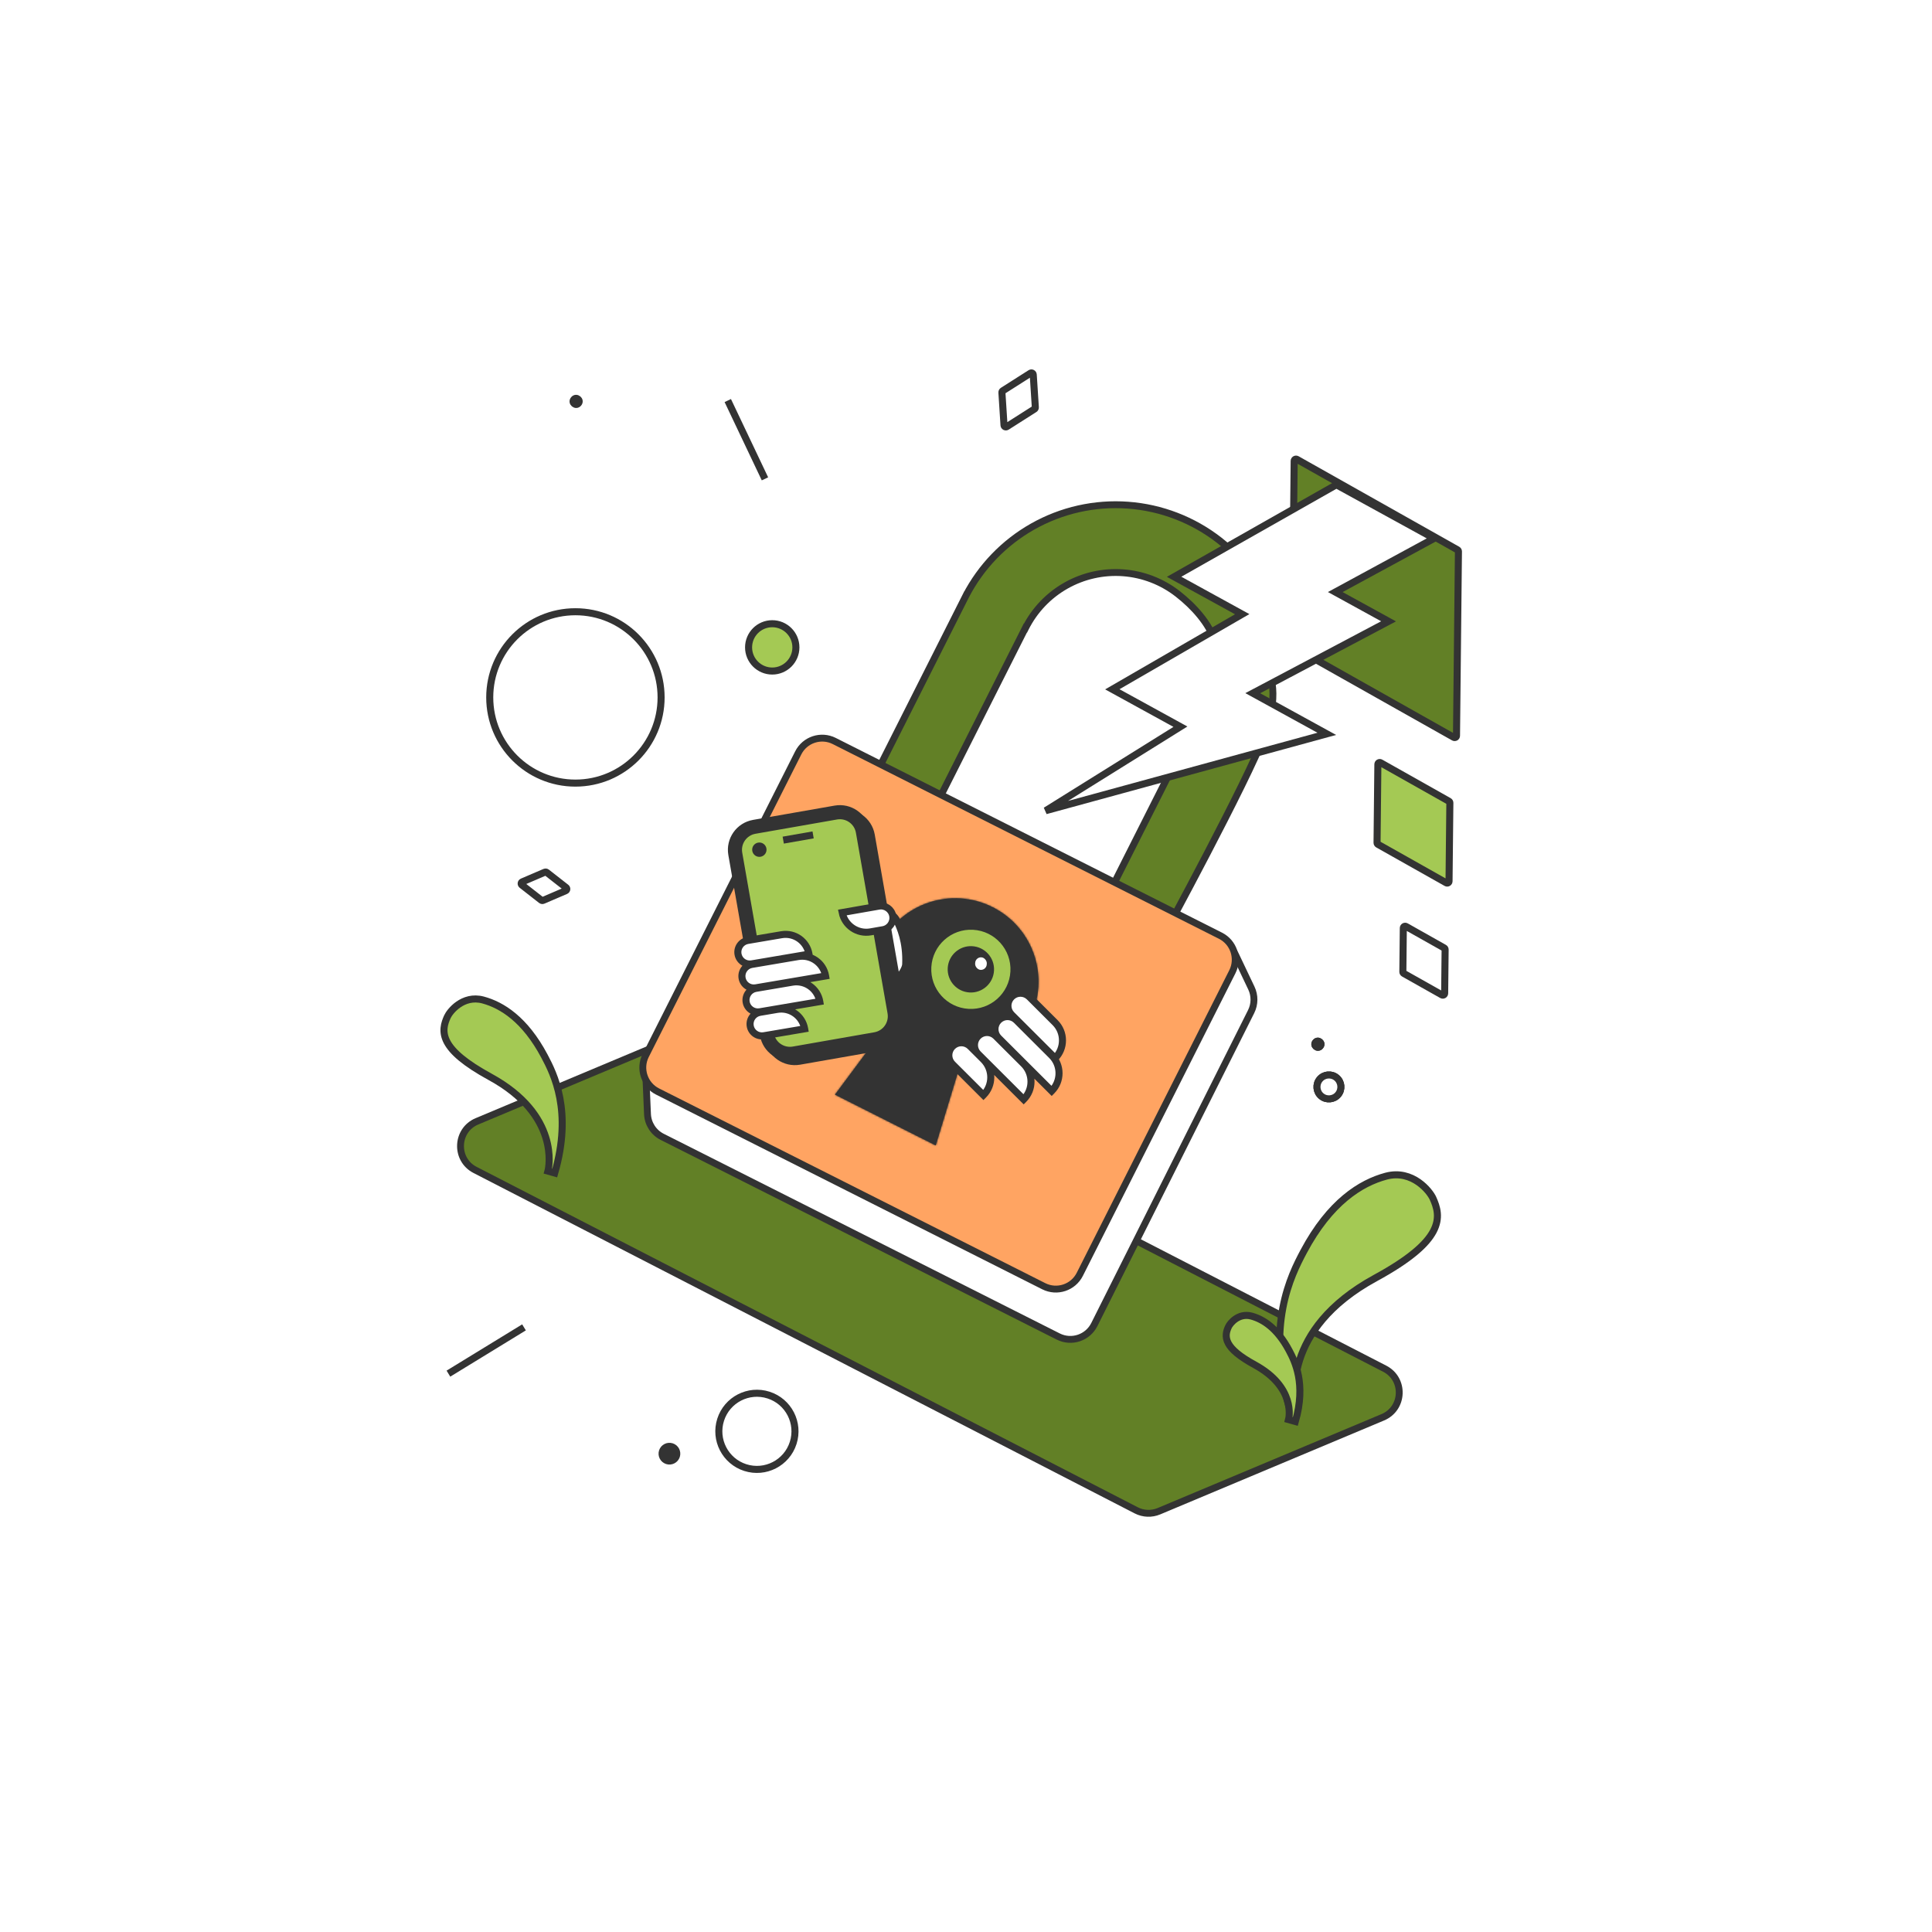 <svg width="1080" height="1080" viewBox="0 0 1080 1080" fill="none" xmlns="http://www.w3.org/2000/svg">
<rect width="1080" height="1080" fill="white"/>
<path d="M723.456 257.666L722.371 360.689C722.367 361.065 722.568 361.413 722.895 361.597L812.658 412.169C813.341 412.554 814.186 412.066 814.194 411.283L815.279 308.26C815.283 307.884 815.082 307.536 814.754 307.351L724.991 256.779C724.309 256.395 723.464 256.883 723.456 257.666Z" fill="#628026" stroke="#333333" stroke-width="3.94" stroke-linejoin="round"/>
<path d="M391.778 574.315C395.868 572.599 400.506 572.78 404.449 574.81L774.046 765.104C785.374 770.936 784.732 787.342 772.984 792.272L647.835 844.785C643.746 846.501 639.107 846.32 635.165 844.29L265.567 653.996C254.24 648.164 254.881 631.758 266.63 626.829L391.778 574.315Z" fill="#628026" stroke="#333333" stroke-width="3.84"/>
<circle r="47.897" transform="matrix(1 -8.74228e-08 -8.74228e-08 -1 321.661 389.862)" fill="white" stroke="#333333" stroke-width="3.94"/>
<circle cx="742.877" cy="607.593" r="6.691" transform="rotate(-140.278 742.877 607.593)" fill="white" stroke="#333333" stroke-width="3.94"/>
<circle cx="736.714" cy="583.725" r="1.97" transform="rotate(-140.278 736.714 583.725)" fill="#333333" stroke="#333333" stroke-width="3.353"/>
<circle cx="742.878" cy="607.593" r="6.691" transform="rotate(-140.278 742.878 607.593)" fill="white" stroke="#333333" stroke-width="3.94"/>
<circle cx="736.715" cy="583.726" r="1.97" transform="rotate(-140.278 736.715 583.726)" fill="#333333" stroke="#333333" stroke-width="3.353"/>
<circle cx="322.058" cy="224.384" r="1.97" transform="rotate(-140.278 322.058 224.384)" fill="#333333" stroke="#333333" stroke-width="3.353"/>
<path d="M427.618 267.676L406.835 223.911" stroke="#333333" stroke-width="3.94"/>
<path d="M316.452 496.147L305.624 487.688C305.328 487.457 304.929 487.405 304.584 487.553L291.956 492.968C291.236 493.277 291.111 494.244 291.728 494.726L302.556 503.185C302.852 503.416 303.25 503.468 303.596 503.32L316.223 497.905C316.943 497.596 317.069 496.629 316.452 496.147Z" fill="white" stroke="#333333" stroke-width="3.94" stroke-linejoin="round"/>
<path d="M576.008 208.629L560.549 218.463C560.232 218.665 560.05 219.023 560.074 219.398L561.246 237.682C561.296 238.464 562.166 238.906 562.827 238.486L578.286 228.652C578.603 228.45 578.785 228.092 578.761 227.717L577.588 209.432C577.538 208.651 576.668 208.209 576.008 208.629Z" fill="white" stroke="#333333" stroke-width="3.94" stroke-linejoin="round"/>
<path fill-rule="evenodd" clip-rule="evenodd" d="M708.201 373.497C685.411 386.628 666.96 406.138 655.12 429.624L616.065 507.09L649.82 524.108C649.82 524.108 697.5 436.293 707.024 410.642C716.549 384.992 708.201 373.497 708.201 373.497ZM539.563 333.758C539.589 333.707 539.615 333.655 539.641 333.604L539.959 332.975L539.964 332.977C548.366 316.802 561.281 303.399 577.154 294.402C593.382 285.204 611.973 281.025 630.576 282.393C649.179 283.761 666.959 290.614 681.667 302.087C683.777 303.733 685.81 305.463 687.762 307.272C709.387 327.31 710.095 376.439 681.12 381.884C680.32 382.034 680.45 380.018 680.654 376.861C680.952 372.234 681.407 365.158 679.326 358.861C675.823 348.267 667.155 338.832 658.358 331.969C649.56 325.107 638.924 321.007 627.797 320.189C616.669 319.371 605.548 321.87 595.841 327.372C586.134 332.874 578.277 341.131 573.262 351.099L573.177 351.056L516.509 463.459L482.754 446.441L539.408 334.067L539.407 334.067C539.459 333.964 539.511 333.861 539.563 333.758Z" fill="#628026"/>
<path d="M708.201 373.497L709.755 372.368L708.739 370.97L707.242 371.833L708.201 373.497ZM616.065 507.09L614.35 506.226L613.486 507.94L615.2 508.805L616.065 507.09ZM649.82 524.108L648.955 525.823L650.618 526.661L651.507 525.024L649.82 524.108ZM707.024 410.642L708.824 411.31L707.024 410.642ZM539.641 333.604L541.352 334.476L541.356 334.469L539.641 333.604ZM539.563 333.758L537.851 332.888L537.851 332.889L539.563 333.758ZM539.959 332.975L540.823 331.26L539.108 330.396L538.244 332.11L539.959 332.975ZM539.964 332.977L539.099 334.692L540.793 335.546L541.668 333.862L539.964 332.977ZM577.154 294.402L576.207 292.732L577.154 294.402ZM630.576 282.393L630.435 284.308L630.435 284.308L630.576 282.393ZM681.667 302.087L680.486 303.601L680.486 303.601L681.667 302.087ZM687.762 307.272L689.067 305.864L689.067 305.864L687.762 307.272ZM681.12 381.884L681.475 383.771L681.475 383.771L681.12 381.884ZM680.654 376.861L682.57 376.984L682.57 376.984L680.654 376.861ZM679.326 358.861L681.149 358.258L681.149 358.258L679.326 358.861ZM658.358 331.969L659.538 330.456L659.538 330.456L658.358 331.969ZM573.262 351.099L572.399 352.814L574.115 353.677L574.977 351.962L573.262 351.099ZM573.177 351.056L574.04 349.341L572.327 348.479L571.463 350.192L573.177 351.056ZM516.509 463.459L515.645 465.173L517.359 466.037L518.224 464.323L516.509 463.459ZM482.754 446.441L481.04 445.576L480.175 447.291L481.89 448.155L482.754 446.441ZM539.408 334.067L541.122 334.932L541.986 333.217L540.272 332.353L539.408 334.067ZM539.407 334.067L537.692 333.204L536.83 334.918L538.542 335.781L539.407 334.067ZM656.834 430.488C668.506 407.337 686.695 388.104 709.16 375.16L707.242 371.833C684.128 385.151 665.414 404.939 653.405 428.76L656.834 430.488ZM617.779 507.955L656.834 430.488L653.405 428.76L614.35 506.226L617.779 507.955ZM650.684 522.394L616.929 505.376L615.2 508.805L648.955 525.823L650.684 522.394ZM705.224 409.974C700.513 422.66 686.28 450.904 673.147 476.107C666.596 488.679 660.342 500.451 655.725 509.08C653.417 513.395 651.519 516.924 650.197 519.373C649.536 520.598 649.02 521.553 648.669 522.202C648.493 522.526 648.359 522.774 648.269 522.94C648.224 523.024 648.189 523.087 648.167 523.129C648.155 523.15 648.147 523.166 648.141 523.176C648.138 523.181 648.136 523.185 648.134 523.188C648.134 523.189 648.133 523.19 648.133 523.191C648.132 523.192 648.132 523.192 649.82 524.108C651.507 525.024 651.507 525.024 651.508 525.023C651.508 525.023 651.508 525.021 651.509 525.02C651.511 525.017 651.513 525.013 651.516 525.008C651.522 524.997 651.53 524.981 651.542 524.96C651.565 524.918 651.599 524.854 651.645 524.771C651.735 524.603 651.87 524.355 652.046 524.03C652.398 523.379 652.915 522.423 653.577 521.196C654.9 518.743 656.801 515.211 659.111 510.892C663.732 502.254 669.993 490.469 676.553 477.881C689.641 452.764 704.01 424.274 708.824 411.31L705.224 409.974ZM708.201 373.497C706.647 374.625 706.647 374.624 706.646 374.622C706.645 374.622 706.645 374.621 706.644 374.62C706.643 374.619 706.643 374.618 706.642 374.617C706.64 374.615 706.64 374.614 706.639 374.613C706.639 374.612 706.64 374.614 706.643 374.619C706.649 374.628 706.663 374.647 706.683 374.678C706.723 374.74 706.79 374.847 706.877 374.998C707.051 375.3 707.306 375.783 707.592 376.45C708.163 377.783 708.862 379.862 709.285 382.73C710.129 388.456 709.887 397.416 705.224 409.974L708.824 411.31C713.686 398.217 714.032 388.605 713.084 382.17C712.61 378.959 711.817 376.561 711.121 374.937C710.773 374.126 710.451 373.51 710.205 373.083C710.083 372.87 709.979 372.704 709.902 372.585C709.863 372.526 709.831 372.478 709.806 372.442C709.794 372.424 709.783 372.409 709.775 372.396C709.77 372.39 709.766 372.385 709.763 372.38C709.761 372.378 709.76 372.376 709.758 372.374C709.758 372.373 709.757 372.371 709.756 372.371C709.755 372.37 709.755 372.368 708.201 373.497ZM537.931 332.732C537.904 332.784 537.878 332.836 537.851 332.888L541.275 334.627C541.301 334.577 541.326 334.527 541.352 334.476L537.931 332.732ZM538.244 332.11L537.927 332.74L541.356 334.469L541.673 333.839L538.244 332.11ZM540.828 331.263L540.823 331.26L539.094 334.689L539.099 334.692L540.828 331.263ZM576.207 292.732C560.011 301.911 546.833 315.587 538.26 332.092L541.668 333.862C549.899 318.016 562.551 304.886 578.101 296.072L576.207 292.732ZM630.717 280.478C611.735 279.082 592.765 283.346 576.207 292.732L578.101 296.072C593.998 287.062 612.211 282.967 630.435 284.308L630.717 280.478ZM682.848 300.573C667.84 288.867 649.699 281.874 630.717 280.478L630.435 284.308C648.66 285.648 666.077 292.362 680.486 303.601L682.848 300.573ZM689.067 305.864C687.075 304.018 685.001 302.253 682.848 300.573L680.486 303.601C682.553 305.213 684.545 306.909 686.457 308.681L689.067 305.864ZM681.475 383.771C697.252 380.806 704.574 365.991 705.334 350.142C706.096 334.251 700.389 316.355 689.067 305.864L686.457 308.681C696.76 318.227 702.22 334.915 701.498 349.958C700.775 365.045 693.963 377.517 680.766 379.997L681.475 383.771ZM678.738 376.737C678.639 378.264 678.544 379.689 678.593 380.704C678.616 381.174 678.675 381.822 678.929 382.39C679.066 382.696 679.327 383.134 679.82 383.453C680.364 383.805 680.964 383.867 681.475 383.771L680.766 379.997C681.077 379.938 681.506 379.97 681.904 380.228C682.253 380.453 682.394 380.733 682.434 380.822C682.494 380.956 682.448 380.931 682.429 380.521C682.393 379.776 682.465 378.615 682.57 376.984L678.738 376.737ZM677.503 359.464C679.45 365.353 679.039 372.058 678.738 376.737L682.57 376.984C682.864 372.411 683.365 364.964 681.149 358.258L677.503 359.464ZM657.177 333.483C665.841 340.242 674.172 349.389 677.503 359.464L681.149 358.258C677.475 347.146 668.47 337.422 659.538 330.456L657.177 333.483ZM627.656 322.104C638.405 322.894 648.678 326.854 657.177 333.483L659.538 330.456C650.441 323.359 639.444 319.12 627.937 318.274L627.656 322.104ZM596.788 329.043C606.165 323.728 616.907 321.313 627.656 322.104L627.937 318.274C616.431 317.428 604.932 320.013 594.894 325.702L596.788 329.043ZM574.977 351.962C579.821 342.333 587.411 334.357 596.788 329.043L594.894 325.702C584.857 331.391 576.732 339.929 571.547 350.236L574.977 351.962ZM572.315 352.771L572.399 352.814L574.125 349.384L574.04 349.341L572.315 352.771ZM518.224 464.323L574.892 351.92L571.463 350.192L514.795 462.594L518.224 464.323ZM481.89 448.155L515.645 465.173L517.373 461.744L483.618 444.726L481.89 448.155ZM537.693 333.203L481.04 445.576L484.469 447.305L541.122 334.932L537.693 333.203ZM538.542 335.781L538.543 335.782L540.272 332.353L540.271 332.353L538.542 335.781ZM537.851 332.889C537.798 332.994 537.745 333.099 537.692 333.204L541.122 334.93C541.173 334.829 541.224 334.728 541.275 334.627L537.851 332.889Z" fill="#333333"/>
<path d="M453.356 447.328C457.192 441.126 464.933 438.582 471.701 441.299L682.563 525.943C686.06 527.346 688.901 530.015 690.52 533.417L699.52 552.33C701.507 556.505 701.458 561.362 699.387 565.495L611.733 740.444C608.015 747.864 598.98 750.855 591.569 747.119L370.179 635.504C365.327 633.058 362.177 628.178 361.946 622.749L361.039 601.493C360.911 598.49 361.687 595.518 363.269 592.962L453.356 447.328Z" fill="white" stroke="#333333" stroke-width="3.84"/>
<path d="M446.216 420.871C449.946 413.474 458.966 410.5 466.363 414.23L682.25 523.07C689.648 526.8 692.621 535.82 688.892 543.217L603.615 712.365C599.886 719.762 590.866 722.735 583.468 719.006L367.581 610.165C360.184 606.436 357.21 597.416 360.94 590.018L446.216 420.871Z" fill="#FFA462" stroke="#333333" stroke-width="3.84"/>
<mask id="path-16-inside-1_901_584" fill="white">
<path fill-rule="evenodd" clip-rule="evenodd" d="M536.754 595.272C552.754 594.286 567.819 585.066 575.556 569.719C587.146 546.73 577.906 518.698 554.916 507.108C531.927 495.517 503.895 504.758 492.305 527.747C484.569 543.092 486.113 560.684 494.833 574.133L466.737 611.917L523.086 640.326L536.754 595.272Z"/>
</mask>
<path fill-rule="evenodd" clip-rule="evenodd" d="M536.754 595.272C552.754 594.286 567.819 585.066 575.556 569.719C587.146 546.73 577.906 518.698 554.916 507.108C531.927 495.517 503.895 504.758 492.305 527.747C484.569 543.092 486.113 560.684 494.833 574.133L466.737 611.917L523.086 640.326L536.754 595.272Z" fill="#333333"/>
<path d="M536.754 595.272L536.511 591.339L533.778 591.508L532.983 594.128L536.754 595.272ZM494.833 574.133L497.994 576.484L499.628 574.287L498.139 571.99L494.833 574.133ZM466.737 611.917L463.575 609.566L460.779 613.326L464.963 615.435L466.737 611.917ZM523.086 640.326L521.312 643.844L525.496 645.953L526.856 641.47L523.086 640.326ZM572.038 567.945C564.957 581.991 551.171 590.436 536.511 591.339L536.996 599.205C554.337 598.136 570.681 588.142 579.075 571.493L572.038 567.945ZM553.143 510.626C574.189 521.236 582.649 546.899 572.038 567.945L579.075 571.493C591.644 546.561 581.622 516.159 556.69 503.589L553.143 510.626ZM495.823 529.521C506.434 508.475 532.096 500.015 553.143 510.626L556.69 503.589C531.758 491.02 501.356 501.041 488.787 525.974L495.823 529.521ZM498.139 571.99C490.15 559.668 488.743 543.565 495.823 529.521L488.787 525.974C480.394 542.62 482.077 561.701 491.527 576.277L498.139 571.99ZM469.898 614.268L497.994 576.484L491.671 571.782L463.575 609.566L469.898 614.268ZM524.859 636.808L468.51 608.399L464.963 615.435L521.312 643.844L524.859 636.808ZM532.983 594.128L519.315 639.182L526.856 641.47L540.524 596.416L532.983 594.128Z" fill="#333333" mask="url(#path-16-inside-1_901_584)"/>
<mask id="mask0_901_584" style="mask-type:alpha" maskUnits="userSpaceOnUse" x="490" y="511" width="105" height="62">
<path fill-rule="evenodd" clip-rule="evenodd" d="M490.599 538.946C501.892 521.363 522.068 510.199 544.422 511.45C566.775 512.701 585.579 526.047 594.839 544.78C583.547 562.362 563.37 573.527 541.017 572.276C518.664 571.025 499.859 557.679 490.599 538.946Z" fill="#C4C4C4"/>
</mask>
<g mask="url(#mask0_901_584)">
<circle cx="542.723" cy="541.86" r="24.059" transform="rotate(3.203 542.723 541.86)" fill="#A4C954" stroke="#333333" stroke-width="3.84"/>
<circle cx="542.721" cy="541.86" r="12.959" transform="rotate(3.203 542.721 541.86)" fill="#333333"/>
</g>
<rect x="545.32" y="534.971" width="6.499" height="7.025" rx="3.25" transform="rotate(3.203 545.32 534.971)" fill="white"/>
<path fill-rule="evenodd" clip-rule="evenodd" d="M587.884 590.009C593.372 595.487 593.382 604.379 587.905 609.869L558.248 580.266C555.504 577.527 555.499 573.081 558.237 570.336C560.976 567.591 565.42 567.586 568.164 570.326L587.884 590.009ZM572.219 594.717C577.708 600.196 577.717 609.088 572.24 614.577L546.782 589.164C544.038 586.425 544.033 581.979 546.772 579.234C549.51 576.489 553.955 576.485 556.699 579.224L572.219 594.717ZM549.749 612.161C555.226 606.671 555.217 597.78 549.729 592.301L542.368 584.953C539.624 582.213 535.179 582.218 532.441 584.963C529.702 587.708 529.707 592.154 532.451 594.893L549.749 612.161ZM589.81 571.647C595.299 577.126 595.308 586.017 589.831 591.507L565.495 567.214C562.75 564.475 562.746 560.029 565.484 557.284C568.223 554.539 572.667 554.534 575.411 557.274L589.81 571.647Z" fill="white"/>
<path d="M587.905 609.869L589.302 611.258L587.908 612.656L586.511 611.261L587.905 609.869ZM587.884 590.009L586.49 591.401L586.49 591.401L587.884 590.009ZM558.248 580.266L556.854 581.658L556.854 581.658L558.248 580.266ZM558.237 570.336L556.84 568.947L556.84 568.947L558.237 570.336ZM568.164 570.326L566.77 571.717L566.77 571.717L568.164 570.326ZM572.24 614.577L573.637 615.966L572.243 617.364L570.846 615.969L572.24 614.577ZM572.219 594.717L570.825 596.109L570.825 596.109L572.219 594.717ZM546.782 589.164L548.176 587.773L548.176 587.773L546.782 589.164ZM546.772 579.234L548.169 580.623L548.169 580.623L546.772 579.234ZM556.699 579.224L555.305 580.616L555.305 580.616L556.699 579.224ZM549.729 592.301L548.335 593.693L549.729 592.301ZM549.749 612.161L551.147 613.55L549.752 614.948L548.355 613.553L549.749 612.161ZM542.368 584.953L543.762 583.561L543.762 583.561L542.368 584.953ZM532.441 584.963L531.044 583.574L531.044 583.574L532.441 584.963ZM532.451 594.893L531.057 596.285L532.451 594.893ZM589.831 591.507L591.228 592.896L589.834 594.294L588.436 592.899L589.831 591.507ZM589.81 571.647L591.205 570.255L591.205 570.255L589.81 571.647ZM565.495 567.214L564.1 568.606L564.1 568.606L565.495 567.214ZM565.484 557.284L566.881 558.673L566.881 558.673L565.484 557.284ZM575.411 557.274L574.017 558.665L574.017 558.665L575.411 557.274ZM586.508 608.48C591.217 603.759 591.209 596.112 586.49 591.401L589.278 588.617C595.535 594.863 595.546 604.999 589.302 611.258L586.508 608.48ZM559.642 578.874L589.299 608.477L586.511 611.261L556.854 581.658L559.642 578.874ZM559.635 571.725C557.663 573.701 557.667 576.903 559.642 578.874L556.854 581.658C553.341 578.151 553.335 572.461 556.84 568.947L559.635 571.725ZM566.77 571.717C564.797 569.748 561.603 569.751 559.635 571.725L556.84 568.947C560.348 565.431 566.043 565.425 569.559 568.934L566.77 571.717ZM586.49 591.401L566.77 571.717L569.559 568.934L589.278 588.617L586.49 591.401ZM570.843 613.189C575.552 608.468 575.545 600.82 570.825 596.109L573.614 593.326C579.871 599.572 579.881 609.707 573.637 615.966L570.843 613.189ZM548.176 587.773L573.634 613.186L570.846 615.969L545.388 590.556L548.176 587.773ZM548.169 580.623C546.198 582.599 546.201 585.801 548.176 587.773L545.388 590.556C541.875 587.049 541.869 581.359 545.375 577.845L548.169 580.623ZM555.305 580.616C553.332 578.646 550.138 578.65 548.169 580.623L545.375 577.845C548.883 574.329 554.578 574.323 558.093 577.832L555.305 580.616ZM570.825 596.109L555.305 580.616L558.093 577.832L573.614 593.326L570.825 596.109ZM551.123 590.909C557.38 597.155 557.391 607.291 551.147 613.55L548.352 610.772C553.062 606.052 553.054 598.404 548.335 593.693L551.123 590.909ZM543.762 583.561L551.123 590.909L548.335 593.693L540.974 586.344L543.762 583.561ZM531.044 583.574C534.552 580.058 540.247 580.052 543.762 583.561L540.974 586.344C539.001 584.375 535.807 584.378 533.838 586.352L531.044 583.574ZM531.057 596.285C527.544 592.778 527.538 587.088 531.044 583.574L533.838 586.352C531.867 588.328 531.87 591.529 533.845 593.501L531.057 596.285ZM548.355 613.553L531.057 596.285L533.845 593.501L551.144 610.769L548.355 613.553ZM588.434 590.118C593.143 585.398 593.135 577.75 588.416 573.039L591.205 570.255C597.462 576.501 597.472 586.637 591.228 592.896L588.434 590.118ZM566.889 565.822L591.225 590.115L588.436 592.899L564.1 568.606L566.889 565.822ZM566.881 558.673C564.91 560.648 564.914 563.85 566.889 565.822L564.1 568.606C560.587 565.099 560.581 559.409 564.087 555.895L566.881 558.673ZM574.017 558.665C572.044 556.696 568.85 556.699 566.881 558.673L564.087 555.895C567.595 552.379 573.29 552.373 576.806 555.882L574.017 558.665ZM588.416 573.039L574.017 558.665L576.806 555.882L591.205 570.255L588.416 573.039Z" fill="#333333"/>
<path d="M656.328 322.426L747.044 270.987L801.667 300.978L746.427 330.965L776.22 347.324L700.305 387.502L741.685 410.222L584.532 453.188L659.865 406.228L621.794 385.324L694.399 343.33L656.328 322.426Z" fill="white" stroke="#333333" stroke-width="3.94"/>
<path d="M720.926 787.576L724.718 786.506C724.298 784.984 722.052 774.189 726.524 760.194C730.973 746.272 742.133 728.979 768.832 714.429C788.06 703.95 797.398 695.541 801.254 688.262C803.216 684.557 803.748 681.166 803.457 678.031C803.171 674.946 802.094 672.209 801.018 669.82C800.131 667.852 797.302 663.858 792.921 660.807C788.469 657.707 782.265 655.485 774.793 657.496C760.651 661.302 743.452 672.031 728.778 699.562C721.615 712.999 707.471 740.938 720.926 787.576Z" fill="#A4C954" stroke="#333333" stroke-width="3.94" stroke-linecap="round"/>
<path d="M724.114 794.636L720.324 793.562C720.467 793.045 721.442 788.494 719.548 782.548C717.678 776.675 712.947 769.236 701.372 762.913C692.837 758.25 688.458 754.396 686.596 750.871C685.63 749.044 685.353 747.329 685.503 745.728C685.649 744.177 686.189 742.831 686.679 741.747C687.157 740.688 688.544 738.77 690.639 737.314C692.805 735.809 695.882 734.701 699.573 735.699C706.157 737.478 713.991 742.454 720.595 754.874C723.824 760.947 730.2 773.622 724.114 794.636Z" fill="#A4C954" stroke="#333333" stroke-width="3.94" stroke-linecap="round"/>
<path d="M310.099 655.735L306.309 654.661C306.6 653.611 308.255 645.748 305.001 635.528C301.769 625.381 293.636 612.707 274.043 602.003C259.839 594.244 252.833 587.968 249.917 582.448C248.424 579.624 248.013 577.019 248.24 574.605C248.462 572.239 249.289 570.156 250.091 568.38C250.787 566.839 252.941 563.821 256.251 561.521C259.632 559.172 264.37 557.476 270.066 559.015C280.659 561.878 293.456 569.916 304.328 590.363C309.638 600.348 320.121 621.13 310.099 655.735Z" fill="#A4C954" stroke="#333333" stroke-width="3.94" stroke-linecap="round"/>
<path d="M479.362 560.677C450.985 571.076 441.794 570.923 426.885 530.24L473.345 513.214C474.344 515.942 476.268 518.284 480.675 517.544C482.566 514.18 485.249 510.975 488.795 508.033L496.658 510.398C498.462 510.941 500.271 512.553 501.129 514.229C503.195 518.267 506.797 526.403 506.295 539.032C506.123 543.379 498.581 553.633 479.362 560.677Z" fill="white"/>
<path d="M479.105 541.431C476.178 533.444 476.432 525.093 480.675 517.544M480.675 517.544C482.566 514.18 485.249 510.975 488.795 508.033L496.658 510.398C498.462 510.941 500.271 512.553 501.129 514.229C503.195 518.267 506.797 526.403 506.295 539.032C506.123 543.379 498.581 553.633 479.362 560.677C450.985 571.076 441.794 570.923 426.885 530.24L473.345 513.214C474.344 515.942 476.268 518.284 480.675 517.544Z" stroke="#333333" stroke-width="3.94"/>
<mask id="path-30-outside-2_901_584" maskUnits="userSpaceOnUse" x="406.91" y="449.599" width="103.42" height="148.919" fill="black">
<rect fill="white" x="406.91" y="449.599" width="103.42" height="148.919"/>
<path fill-rule="evenodd" clip-rule="evenodd" d="M447.266 460.566L469.995 456.585C477.097 455.341 483.862 460.09 485.106 467.192L502.794 568.189C504.038 575.291 499.289 582.056 492.187 583.3L446.592 591.285C439.49 592.529 432.725 587.78 431.481 580.678L413.793 479.681C412.549 472.58 417.298 465.814 424.4 464.57L447.126 460.59C447.149 460.586 447.172 460.581 447.196 460.577C447.219 460.573 447.243 460.569 447.266 460.566Z"/>
</mask>
<path fill-rule="evenodd" clip-rule="evenodd" d="M447.266 460.566L469.995 456.585C477.097 455.341 483.862 460.09 485.106 467.192L502.794 568.189C504.038 575.291 499.289 582.056 492.187 583.3L446.592 591.285C439.49 592.529 432.725 587.78 431.481 580.678L413.793 479.681C412.549 472.58 417.298 465.814 424.4 464.57L447.126 460.59C447.149 460.586 447.172 460.581 447.196 460.577C447.219 460.573 447.243 460.569 447.266 460.566Z" fill="#333333"/>
<path d="M447.266 460.566L447.88 464.458L447.913 464.452L447.946 464.447L447.266 460.566ZM485.106 467.192L481.225 467.872L485.106 467.192ZM492.187 583.3L491.507 579.419L492.187 583.3ZM446.592 591.285L447.272 595.166L446.592 591.285ZM431.481 580.678L427.6 581.358L431.481 580.678ZM424.4 464.57L423.72 460.69L424.4 464.57ZM447.126 460.59L447.805 464.471L447.838 464.465L447.871 464.459L447.126 460.59ZM447.946 464.447L470.674 460.466L469.315 452.704L446.586 456.685L447.946 464.447ZM470.674 460.466C475.633 459.598 480.356 462.913 481.225 467.872L488.987 466.512C487.367 457.267 478.56 451.085 469.315 452.704L470.674 460.466ZM481.225 467.872L498.913 568.869L506.675 567.509L488.987 466.512L481.225 467.872ZM498.913 568.869C499.781 573.827 496.466 578.55 491.507 579.419L492.867 587.181C502.112 585.562 508.294 576.754 506.675 567.509L498.913 568.869ZM491.507 579.419L445.912 587.404L447.272 595.166L492.867 587.181L491.507 579.419ZM445.912 587.404C440.954 588.273 436.23 584.957 435.362 579.999L427.6 581.358C429.219 590.603 438.026 596.785 447.272 595.166L445.912 587.404ZM435.362 579.999L417.674 479.002L409.912 480.361L427.6 581.358L435.362 579.999ZM417.674 479.002C416.805 474.043 420.121 469.32 425.079 468.451L423.72 460.69C414.475 462.309 408.293 471.116 409.912 480.361L417.674 479.002ZM425.079 468.451L447.805 464.471L446.446 456.709L423.72 460.69L425.079 468.451ZM447.871 464.459C447.872 464.459 447.874 464.459 447.875 464.458L446.516 456.696C446.471 456.704 446.425 456.713 446.38 456.721L447.871 464.459ZM447.875 464.458C447.877 464.458 447.878 464.458 447.88 464.458L446.652 456.674C446.607 456.681 446.561 456.689 446.516 456.696L447.875 464.458Z" fill="#333333" mask="url(#path-30-outside-2_901_584)"/>
<mask id="path-32-outside-3_901_584" maskUnits="userSpaceOnUse" x="404.15" y="447.231" width="103.42" height="148.919" fill="black">
<rect fill="white" x="404.15" y="447.231" width="103.42" height="148.919"/>
<path fill-rule="evenodd" clip-rule="evenodd" d="M421.639 462.202C414.537 463.446 409.788 470.211 411.032 477.313L428.72 578.31C429.964 585.412 436.73 590.161 443.831 588.917L489.427 580.931C496.528 579.688 501.277 572.922 500.033 565.821L482.345 464.824C481.101 457.722 474.336 452.973 467.234 454.217L421.639 462.202Z"/>
</mask>
<path fill-rule="evenodd" clip-rule="evenodd" d="M421.639 462.202C414.537 463.446 409.788 470.211 411.032 477.313L428.72 578.31C429.964 585.412 436.73 590.161 443.831 588.917L489.427 580.931C496.528 579.688 501.277 572.922 500.033 565.821L482.345 464.824C481.101 457.722 474.336 452.973 467.234 454.217L421.639 462.202Z" fill="#A4C954"/>
<path d="M443.831 588.917L444.511 592.798L443.831 588.917ZM489.427 580.931L488.747 577.051L489.427 580.931ZM500.033 565.821L496.152 566.5L500.033 565.821ZM414.913 476.633C414.045 471.675 417.36 466.951 422.319 466.083L420.959 458.321C411.714 459.94 405.532 468.748 407.151 477.993L414.913 476.633ZM432.601 577.63L414.913 476.633L407.151 477.993L424.84 578.99L432.601 577.63ZM443.152 585.036C438.193 585.904 433.47 582.589 432.601 577.63L424.84 578.99C426.459 588.235 435.266 594.417 444.511 592.798L443.152 585.036ZM488.747 577.051L443.152 585.036L444.511 592.798L490.106 584.812L488.747 577.051ZM496.152 566.5C497.021 571.459 493.705 576.182 488.747 577.051L490.106 584.812C499.351 583.193 505.533 574.386 503.914 565.141L496.152 566.5ZM478.464 465.503L496.152 566.5L503.914 565.141L486.226 464.144L478.464 465.503ZM467.914 458.098C472.872 457.229 477.596 460.545 478.464 465.503L486.226 464.144C484.607 454.899 475.8 448.717 466.555 450.336L467.914 458.098ZM422.319 466.083L467.914 458.098L466.555 450.336L420.959 458.321L422.319 466.083Z" fill="#333333" mask="url(#path-32-outside-3_901_584)"/>
<circle cx="424.484" cy="474.978" r="4.013" transform="rotate(-9.934 424.484 474.978)" fill="#333333"/>
<path d="M437.832 469.637L454.531 466.713" stroke="#333333" stroke-width="3.94" stroke-linejoin="round"/>
<path fill-rule="evenodd" clip-rule="evenodd" d="M446.207 534.71C453.432 533.483 460.284 538.345 461.513 545.569L422.476 552.196C418.864 552.809 415.438 550.378 414.823 546.766C414.209 543.154 416.639 539.729 420.251 539.116L446.207 534.71ZM442.959 549.04C450.183 547.814 457.035 552.676 458.263 559.9L424.753 565.587C421.14 566.2 417.714 563.769 417.1 560.157C416.486 556.545 418.916 553.12 422.529 552.507L442.959 549.04ZM449.801 575.115C448.573 567.891 441.721 563.029 434.496 564.255L424.807 565.9C421.194 566.513 418.764 569.938 419.378 573.55C419.992 577.162 423.418 579.593 427.031 578.98L449.801 575.115ZM436.929 522.504C444.153 521.278 451.006 526.14 452.234 533.364L420.2 538.801C416.587 539.414 413.161 536.983 412.547 533.371C411.933 529.759 414.363 526.334 417.976 525.721L436.929 522.504Z" fill="white"/>
<path d="M461.513 545.569L463.454 545.236L463.785 547.182L461.839 547.512L461.513 545.569ZM446.207 534.71L446.534 536.653L446.534 536.653L446.207 534.71ZM422.476 552.196L422.15 550.253L422.15 550.253L422.476 552.196ZM414.823 546.766L416.765 546.433L416.765 546.433L414.823 546.766ZM420.251 539.116L419.925 537.173L419.925 537.173L420.251 539.116ZM458.263 559.9L460.205 559.566L460.536 561.512L458.59 561.843L458.263 559.9ZM442.959 549.04L443.285 550.983L443.285 550.983L442.959 549.04ZM424.753 565.587L425.079 567.53L425.079 567.53L424.753 565.587ZM422.529 552.507L422.202 550.564L422.202 550.564L422.529 552.507ZM434.496 564.255L434.823 566.198L434.823 566.198L434.496 564.255ZM449.801 575.115L451.743 574.782L452.074 576.728L450.127 577.058L449.801 575.115ZM424.807 565.9L424.48 563.957L424.48 563.957L424.807 565.9ZM419.378 573.55L421.32 573.216L419.378 573.55ZM427.031 578.98L426.704 577.037L427.031 578.98ZM452.234 533.364L454.175 533.031L454.506 534.977L452.56 535.307L452.234 533.364ZM436.929 522.504L437.255 524.447L437.255 524.447L436.929 522.504ZM420.2 538.801L420.526 540.744L420.526 540.744L420.2 538.801ZM417.976 525.721L418.302 527.664L418.302 527.664L417.976 525.721ZM459.571 545.903C458.525 539.75 452.687 535.608 446.534 536.653L445.881 532.767C454.177 531.359 462.043 536.941 463.454 545.236L459.571 545.903ZM422.15 550.253L461.186 543.627L461.839 547.512L422.802 554.139L422.15 550.253ZM416.765 546.433C417.197 548.974 419.609 550.685 422.15 550.253L422.802 554.139C418.119 554.934 413.678 551.783 412.882 547.1L416.765 546.433ZM420.578 541.059C418.04 541.49 416.333 543.895 416.765 546.433L412.882 547.1C412.085 542.414 415.239 537.969 419.925 537.173L420.578 541.059ZM446.534 536.653L420.578 541.059L419.925 537.173L445.881 532.767L446.534 536.653ZM456.322 560.233C455.276 554.08 449.438 549.938 443.285 550.983L442.633 547.097C450.928 545.689 458.795 551.271 460.205 559.566L456.322 560.233ZM424.426 563.645L457.937 557.957L458.59 561.843L425.079 567.53L424.426 563.645ZM419.042 559.824C419.474 562.365 421.885 564.076 424.426 563.645L425.079 567.53C420.396 568.325 415.955 565.174 415.159 560.491L419.042 559.824ZM422.855 554.45C420.317 554.881 418.61 557.286 419.042 559.824L415.159 560.491C414.362 555.805 417.516 551.36 422.202 550.564L422.855 554.45ZM443.285 550.983L422.855 554.45L422.202 550.564L442.633 547.097L443.285 550.983ZM434.17 562.313C442.466 560.905 450.332 566.487 451.743 574.782L447.86 575.449C446.813 569.296 440.976 565.154 434.823 566.198L434.17 562.313ZM424.48 563.957L434.17 562.313L434.823 566.198L425.133 567.843L424.48 563.957ZM417.437 573.884C416.64 569.198 419.794 564.753 424.48 563.957L425.133 567.843C422.595 568.274 420.888 570.679 421.32 573.216L417.437 573.884ZM427.357 580.923C422.674 581.718 418.233 578.567 417.437 573.884L421.32 573.216C421.752 575.757 424.163 577.469 426.704 577.037L427.357 580.923ZM450.127 577.058L427.357 580.923L426.704 577.037L449.475 573.173L450.127 577.058ZM450.292 533.698C449.246 527.545 443.409 523.403 437.255 524.447L436.603 520.562C444.898 519.154 452.765 524.736 454.175 533.031L450.292 533.698ZM419.873 536.859L451.908 531.421L452.56 535.307L420.526 540.744L419.873 536.859ZM414.489 533.038C414.921 535.579 417.332 537.29 419.873 536.859L420.526 540.744C415.843 541.539 411.402 538.388 410.606 533.705L414.489 533.038ZM418.302 527.664C415.764 528.095 414.057 530.5 414.489 533.038L410.606 533.705C409.809 529.019 412.963 524.574 417.649 523.778L418.302 527.664ZM437.255 524.447L418.302 527.664L417.649 523.778L436.603 520.562L437.255 524.447Z" fill="#333333"/>
<path d="M486.647 520.924L493.614 519.704C497.255 519.066 499.689 515.598 499.052 511.958C498.414 508.317 494.946 505.883 491.305 506.52L470.784 510.114C472.264 517.394 479.284 522.213 486.647 520.924Z" fill="white" stroke="#333333" stroke-width="3.94"/>
<path d="M770.239 427.266L769.777 471.09C769.773 471.466 769.974 471.814 770.302 471.998L808.485 493.51C809.167 493.895 810.012 493.407 810.02 492.624L810.482 448.8C810.486 448.425 810.285 448.076 809.957 447.892L771.774 426.38C771.092 425.995 770.247 426.483 770.239 427.266Z" fill="#A4C954" stroke="#333333" stroke-width="3.94" stroke-linejoin="round"/>
<path d="M784.462 518.794L784.205 543.251C784.201 543.627 784.402 543.975 784.729 544.16L806.039 556.165C806.721 556.55 807.566 556.062 807.574 555.279L807.832 530.821C807.836 530.446 807.635 530.098 807.307 529.913L785.998 517.907C785.315 517.523 784.471 518.011 784.462 518.794Z" fill="white" stroke="#333333" stroke-width="3.94" stroke-linejoin="round"/>
<circle cx="423.117" cy="800.124" r="21.284" transform="rotate(-162.215 423.117 800.124)" stroke="#333333" stroke-width="3.94"/>
<circle cx="374.216" cy="812.618" r="4.107" transform="rotate(-162.215 374.216 812.618)" fill="#333333" stroke="#333333" stroke-width="3.94"/>
<path d="M250.669 767.875L292.921 742.007" stroke="#333333" stroke-width="3.94"/>
<circle r="13.227" transform="matrix(1 -8.74228e-08 -8.74228e-08 -1 431.687 361.887)" fill="#A4C954" stroke="#333333" stroke-width="3.94"/>
</svg>
